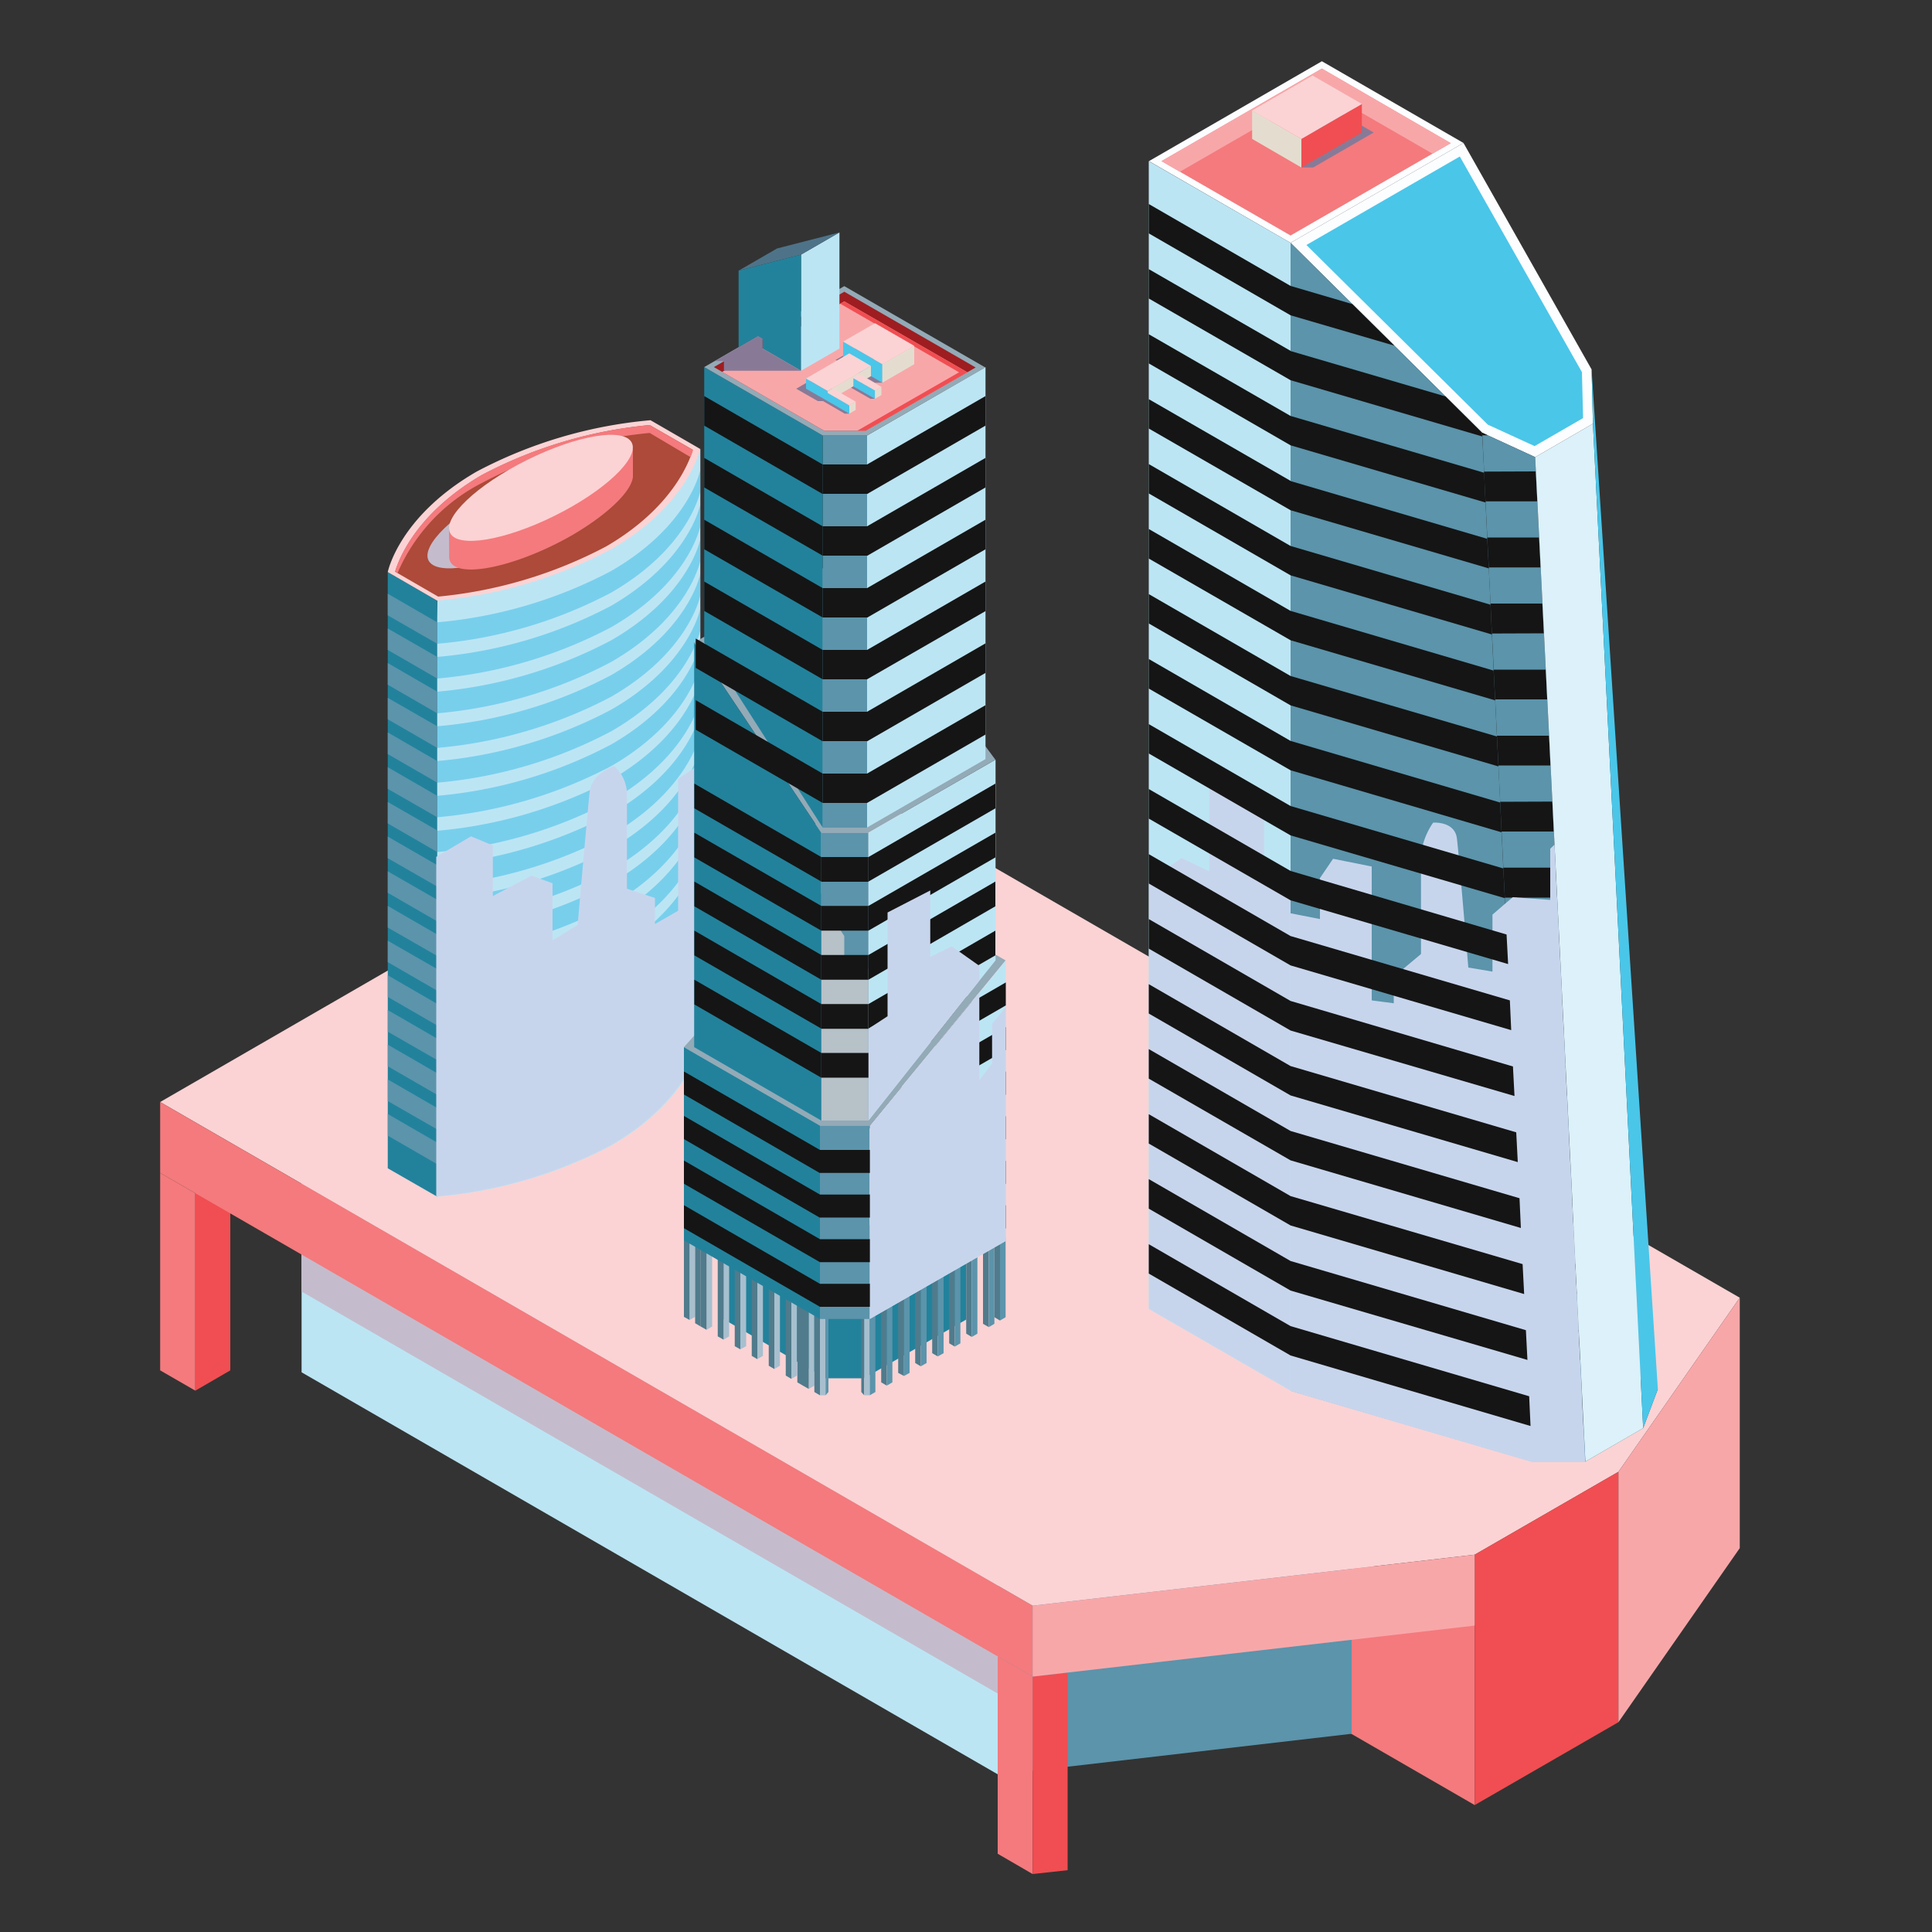 <svg xmlns="http://www.w3.org/2000/svg" viewBox="0 0 100 100"><rect x="0" y="0" width="100" height="100" fill="#333333" stroke="none"/><defs><style>.e145a078-3ef9-438a-b9f1-90c31cf1ea60{isolation:isolate;}.e6997b93-5275-49c2-aa37-b6e4c2c6edfc{fill:#f47a7d;}.efdbe546-7fcc-4114-b85a-6153210df1df{fill:#bce5f4;}.a693a318-2692-45a3-89be-c7b922a24975{fill:#c4bccc;}.a693a318-2692-45a3-89be-c7b922a24975,.a8c4603e-8f2e-409f-878b-cae36a727ddc,.ac21024b-4b28-45eb-9270-5c060a87f8a2,.ae89875a-f367-4781-ac34-08f892efacdf,.beb1fce3-6c72-4957-8c3c-d7a60fc2dde3{mix-blend-mode:multiply;}.fcb73363-b9c8-48bb-8335-7634fb571d8a{fill:#5b94ab;}.a8c4603e-8f2e-409f-878b-cae36a727ddc,.b69314b2-7d13-43d1-9ae5-34f777f8b501{fill:#f04e52;}.ae5564a0-9029-4e7b-a288-8291cccb4e3c{fill:#fbd3d4;}.aff33795-a8c5-43b0-937f-aca530a556b9{fill:#fcfdff;}.ec4ea915-8dea-4bfa-bc25-1a1dee6f6dba{fill:#4ac6e9;}.f0595a80-21a6-4bee-bedb-05f64142a7b5{fill:#1a4c5d;}.a2af74cb-c103-4131-8061-00bd81a5c9ba{fill:#f8a7a9;}.a40ee167-0cda-4adc-b5ce-1ee636162238{fill:#151515;mix-blend-mode:color-dodge;}.a5ca03c5-ca43-4e46-889d-12bf50a07bc6{fill:#dcf1f9;}.ae89875a-f367-4781-ac34-08f892efacdf{fill:#887a97;}.e2a82579-8f4b-41fb-9949-351eb03500d6{fill:#e4ddcf;}.ac21024b-4b28-45eb-9270-5c060a87f8a2{fill:#c7d5ec;}.b8bb97a1-77b2-40bc-8a9e-b106021be152{fill:#22829c;}.b2cf3fbf-c6ac-4465-8ab7-a47ce518a14a{fill:#78cfec;}.a3115993-c374-4e2c-abc5-9427e281d728{fill:#ad4a39;}.ad4cf211-f370-4ed1-b83c-15377e830c58{fill:#a7bfce;}.b5c0f8dd-5a52-4ff9-87a0-7c3d55209655{fill:#507b8c;}.afc8722a-4e45-459b-bcdc-e49c3ad203b8{fill:#93aab7;}.b291bc2a-7cbe-4a2f-b4dc-a9df7f1514a6{fill:#9e1d20;}.a7396224-063a-4432-a400-f34d8c7c481a{fill:#4e7388;}.beb1fce3-6c72-4957-8c3c-d7a60fc2dde3{fill:#b6c1c8;}</style></defs><g class="e145a078-3ef9-438a-b9f1-90c31cf1ea60"><g id="b3df9db8-85ff-4a1e-9228-20a2e0a4f9f6" data-name="pj sentral"><polygon class="e6997b93-5275-49c2-aa37-b6e4c2c6edfc" points="76.33 93.43 31.18 67.36 31.18 58.06 76.33 84.14 76.33 93.43"/><polygon class="efdbe546-7fcc-4114-b85a-6153210df1df" points="51.68 91.86 15.61 71.03 15.61 59.64 51.68 80.46 51.68 91.86"/><polygon class="a693a318-2692-45a3-89be-c7b922a24975" points="51.68 87.68 15.61 66.85 15.61 59.64 51.68 80.46 51.68 87.68"/><polygon class="fcb73363-b9c8-48bb-8335-7634fb571d8a" points="51.68 91.86 69.96 89.74 69.96 78.35 51.68 80.46 51.68 91.86"/><polygon class="e6997b93-5275-49c2-aa37-b6e4c2c6edfc" points="53.45 97 51.64 95.95 51.64 85.73 53.45 86.78 53.45 97"/><polygon class="b69314b2-7d13-43d1-9ae5-34f777f8b501" points="53.45 97 55.26 96.8 55.26 86.58 53.45 86.78 53.45 97"/><polygon class="e6997b93-5275-49c2-aa37-b6e4c2c6edfc" points="10.11 71.98 8.29 70.93 8.29 60.71 10.11 61.76 10.11 71.98"/><polygon class="b69314b2-7d13-43d1-9ae5-34f777f8b501" points="10.11 71.98 11.92 70.93 11.92 60.71 10.11 61.76 10.11 71.98"/><polygon class="ae5564a0-9029-4e7b-a288-8291cccb4e3c" points="8.29 57.04 35.51 41.32 40.01 43.92 44.89 41.1 90.05 67.17 83.77 76.18 76.33 80.47 53.45 83.11 8.29 57.04"/><polygon class="aff33795-a8c5-43b0-937f-aca530a556b9" points="79.46 23.66 82.45 21.93 82.38 19.12 75.75 7.4 66.8 12.57 76.72 22.4 79.46 23.66"/><polygon class="ec4ea915-8dea-4bfa-bc25-1a1dee6f6dba" points="81.94 21.64 81.88 19.26 75.56 8.1 67.62 12.68 77.01 21.98 79.43 23.09 81.94 21.64"/><polygon class="f0595a80-21a6-4bee-bedb-05f64142a7b5" points="82.06 75.65 85.05 73.92 85.81 71.9 74.55 65.23 66.8 71.98 79.31 75.65 82.06 75.65"/><polygon class="aff33795-a8c5-43b0-937f-aca530a556b9" points="66.8 12.57 75.75 7.4 68.42 3.17 59.47 8.34 66.8 12.57"/><polygon class="e6997b93-5275-49c2-aa37-b6e4c2c6edfc" points="75.09 7.41 68.42 3.55 60.12 8.34 66.8 12.19 75.09 7.41"/><polygon class="a2af74cb-c103-4131-8061-00bd81a5c9ba" points="68.42 4.65 61.07 8.89 60.12 8.34 68.42 3.55 75.09 7.41 74.14 7.95 68.42 4.65"/><polygon class="efdbe546-7fcc-4114-b85a-6153210df1df" points="59.46 8.34 59.46 67.75 66.8 71.98 66.8 12.57 59.46 8.34"/><polygon class="fcb73363-b9c8-48bb-8335-7634fb571d8a" points="66.8 12.57 66.8 71.98 79.32 75.65 79.22 73.81 79.15 72.27 79.06 70.39 78.98 68.85 78.89 66.98 78.81 65.43 78.72 63.56 78.65 62.02 78.56 60.15 78.48 58.61 78.39 56.73 78.31 55.2 78.22 53.32 78.15 51.78 78.06 49.9 77.98 48.37 77.89 46.49 77.81 44.95 77.72 43.08 77.65 41.54 77.56 39.67 77.48 38.12 77.39 36.25 77.31 34.71 77.31 34.71 77.22 32.84 77.15 31.3 77.06 29.42 76.98 27.89 76.89 26.01 76.82 24.47 76.72 22.59 76.71 22.4 74.82 20.52 72.17 17.89 70 15.74 66.8 12.57"/><polygon class="fcb73363-b9c8-48bb-8335-7634fb571d8a" points="79.46 23.66 82.06 75.65 79.31 75.65 76.72 22.4 79.46 23.66"/><polygon class="a40ee167-0cda-4adc-b5ce-1ee636162238" points="81.03 55.17 81.11 56.71 78.39 56.71 78.31 55.17 81.03 55.17"/><polygon class="a40ee167-0cda-4adc-b5ce-1ee636162238" points="81.2 58.59 81.28 60.13 78.56 60.13 78.48 58.59 81.2 58.59"/><polygon class="a40ee167-0cda-4adc-b5ce-1ee636162238" points="81.37 62 81.45 63.55 78.72 63.55 78.65 62.01 81.37 62"/><polygon class="a40ee167-0cda-4adc-b5ce-1ee636162238" points="81.54 65.42 81.62 66.97 78.89 66.97 78.81 65.42 81.54 65.42"/><polygon class="a40ee167-0cda-4adc-b5ce-1ee636162238" points="76.72 22.53 76.72 22.4 77 22.53 76.72 22.53"/><polygon class="a40ee167-0cda-4adc-b5ce-1ee636162238" points="79.22 73.81 79.15 72.26 81.89 72.26 81.96 73.8 79.22 73.81"/><polygon class="a40ee167-0cda-4adc-b5ce-1ee636162238" points="80.86 51.75 80.94 53.29 78.22 53.3 78.15 51.75 80.86 51.75"/><polygon class="a40ee167-0cda-4adc-b5ce-1ee636162238" points="81.72 68.84 81.79 70.39 79.06 70.39 78.98 68.84 81.72 68.84"/><polygon class="a40ee167-0cda-4adc-b5ce-1ee636162238" points="79.66 27.82 79.74 29.37 77.06 29.37 76.98 27.82 79.66 27.82"/><polygon class="a40ee167-0cda-4adc-b5ce-1ee636162238" points="79.83 31.24 79.91 32.78 77.22 32.79 77.15 31.24 79.83 31.24"/><polygon class="a40ee167-0cda-4adc-b5ce-1ee636162238" points="80.01 34.66 80.08 36.2 77.39 36.2 77.31 34.66 80.01 34.66"/><polygon class="a40ee167-0cda-4adc-b5ce-1ee636162238" points="80.69 48.33 80.77 49.88 78.06 49.88 77.98 48.33 80.69 48.33"/><polygon class="a40ee167-0cda-4adc-b5ce-1ee636162238" points="79.49 24.4 79.57 25.95 76.89 25.95 76.81 24.41 79.49 24.4"/><polygon class="a40ee167-0cda-4adc-b5ce-1ee636162238" points="80.18 38.08 80.25 39.62 77.56 39.62 77.48 38.08 80.18 38.08"/><polygon class="a40ee167-0cda-4adc-b5ce-1ee636162238" points="80.52 44.91 80.6 46.46 77.89 46.46 77.81 44.91 80.52 44.91"/><polygon class="a40ee167-0cda-4adc-b5ce-1ee636162238" points="80.35 41.49 80.42 43.04 77.72 43.04 77.65 41.5 80.35 41.49"/><polygon class="a5ca03c5-ca43-4e46-889d-12bf50a07bc6" points="82.06 75.65 85.05 73.92 82.45 21.93 79.46 23.66 82.06 75.65"/><polygon class="ec4ea915-8dea-4bfa-bc25-1a1dee6f6dba" points="85.05 73.92 85.81 71.9 82.38 19.12 82.45 21.93 85.05 73.92"/><polygon class="b69314b2-7d13-43d1-9ae5-34f777f8b501" points="76.33 93.43 83.77 89.14 83.77 76.18 76.33 80.47 76.33 93.43"/><polygon class="e6997b93-5275-49c2-aa37-b6e4c2c6edfc" points="53.45 86.78 8.29 60.71 8.29 57.04 53.45 83.11 53.45 86.78"/><polygon class="a2af74cb-c103-4131-8061-00bd81a5c9ba" points="53.45 86.78 76.33 84.14 76.33 80.47 53.45 83.11 53.45 86.78"/><polygon class="a2af74cb-c103-4131-8061-00bd81a5c9ba" points="83.77 89.14 90.05 80.13 90.05 67.17 83.77 76.18 83.77 89.14"/><polygon class="ae89875a-f367-4781-ac34-08f892efacdf" points="71.1 6.86 68.55 5.38 67.36 8.67 67.97 8.67 71.1 6.86"/><polygon class="b69314b2-7d13-43d1-9ae5-34f777f8b501" points="70.49 6.86 70.49 5.38 67.36 7.19 67.36 8.67 70.49 6.86"/><polygon class="e2a82579-8f4b-41fb-9949-351eb03500d6" points="64.81 7.19 64.81 5.72 67.36 7.19 67.36 8.67 64.81 7.19"/><polygon class="ae5564a0-9029-4e7b-a288-8291cccb4e3c" points="70.49 5.38 67.94 3.91 64.81 5.72 67.36 7.19 70.49 5.38"/><path class="ac21024b-4b28-45eb-9270-5c060a87f8a2" d="M66.79,47.27V72l12.52,3.68h2.74L80.46,43.72l-.22.21v2.65l-1.94-.14-.4.34-.65.56v2.95L76,50.08s-.48-5.77-.59-6.68-1.23-.82-1.23-.82a3.61,3.61,0,0,0-.63,1.67v5.13l-1.41,1.18v1.37L71,51.78V44.85L69,44.45l-.68,1v2.12Z"/><polygon class="ac21024b-4b28-45eb-9270-5c060a87f8a2" points="59.47 45.59 59.47 67.75 66.79 71.97 66.79 46.28 65.43 45.4 65.43 42.16 62.59 40.68 62.59 45.1 61.16 44.41 59.47 45.59"/><polygon class="a40ee167-0cda-4adc-b5ce-1ee636162238" points="59.46 64.4 59.46 65.92 66.8 70.16 66.8 68.64 59.46 64.4"/><polygon class="a40ee167-0cda-4adc-b5ce-1ee636162238" points="59.46 61.03 59.46 62.56 66.8 66.8 66.8 65.27 59.46 61.03"/><polygon class="a40ee167-0cda-4adc-b5ce-1ee636162238" points="59.46 57.67 59.46 59.19 66.8 63.43 66.8 61.91 59.46 57.67"/><polygon class="a40ee167-0cda-4adc-b5ce-1ee636162238" points="59.46 54.3 59.46 55.83 66.8 60.06 66.8 58.54 59.46 54.3"/><polygon class="a40ee167-0cda-4adc-b5ce-1ee636162238" points="59.46 50.94 59.46 52.46 66.8 56.7 66.8 55.18 59.46 50.94"/><polygon class="a40ee167-0cda-4adc-b5ce-1ee636162238" points="59.46 47.57 59.46 49.1 66.8 53.34 66.8 51.81 59.46 47.57"/><polygon class="a40ee167-0cda-4adc-b5ce-1ee636162238" points="59.46 44.21 59.46 45.73 66.8 49.97 66.8 48.45 59.46 44.21"/><polygon class="a40ee167-0cda-4adc-b5ce-1ee636162238" points="59.46 40.84 59.46 42.37 66.8 46.6 66.8 45.08 59.46 40.84"/><polygon class="a40ee167-0cda-4adc-b5ce-1ee636162238" points="59.46 37.48 59.46 39 66.8 43.24 66.8 41.72 59.46 37.48"/><polygon class="a40ee167-0cda-4adc-b5ce-1ee636162238" points="59.46 34.11 59.46 35.64 66.8 39.87 66.8 38.35 59.46 34.11"/><polygon class="a40ee167-0cda-4adc-b5ce-1ee636162238" points="59.46 30.75 59.46 32.27 66.8 36.51 66.8 34.99 59.46 30.75"/><polygon class="a40ee167-0cda-4adc-b5ce-1ee636162238" points="59.46 27.38 59.46 28.91 66.8 33.14 66.8 31.62 59.46 27.38"/><polygon class="a40ee167-0cda-4adc-b5ce-1ee636162238" points="59.46 24.02 59.46 25.54 66.8 29.78 66.8 28.26 59.46 24.02"/><polygon class="a40ee167-0cda-4adc-b5ce-1ee636162238" points="59.46 20.66 59.46 22.18 66.8 26.41 66.8 24.89 59.46 20.66"/><polygon class="a40ee167-0cda-4adc-b5ce-1ee636162238" points="59.46 17.3 59.46 18.81 66.8 23.05 66.8 21.53 59.46 17.3"/><polygon class="a40ee167-0cda-4adc-b5ce-1ee636162238" points="59.46 13.93 59.46 15.45 66.8 19.68 66.8 18.16 59.46 13.93"/><polygon class="a40ee167-0cda-4adc-b5ce-1ee636162238" points="59.46 10.56 59.46 12.08 66.8 16.32 66.8 14.8 59.46 10.56"/><polygon class="a40ee167-0cda-4adc-b5ce-1ee636162238" points="66.8 68.64 66.8 70.16 79.22 73.81 79.15 72.27 66.8 68.64"/><polygon class="a40ee167-0cda-4adc-b5ce-1ee636162238" points="66.8 65.27 66.8 66.8 79.06 70.39 78.98 68.85 66.8 65.27"/><polygon class="a40ee167-0cda-4adc-b5ce-1ee636162238" points="66.8 61.91 66.8 63.43 78.89 66.98 78.81 65.43 66.8 61.91"/><polygon class="a40ee167-0cda-4adc-b5ce-1ee636162238" points="66.8 58.54 66.8 60.06 78.72 63.56 78.65 62.02 66.8 58.54"/><polygon class="a40ee167-0cda-4adc-b5ce-1ee636162238" points="66.8 55.18 66.8 56.7 78.56 60.15 78.48 58.61 66.8 55.18"/><polygon class="a40ee167-0cda-4adc-b5ce-1ee636162238" points="66.8 51.81 66.8 53.34 78.39 56.73 78.31 55.2 66.8 51.81"/><polygon class="a40ee167-0cda-4adc-b5ce-1ee636162238" points="66.8 48.45 66.8 49.97 78.22 53.32 78.15 51.78 66.8 48.45"/><polygon class="a40ee167-0cda-4adc-b5ce-1ee636162238" points="66.8 45.08 66.8 46.6 78.06 49.9 77.98 48.37 66.8 45.08"/><polygon class="a40ee167-0cda-4adc-b5ce-1ee636162238" points="66.8 41.72 66.8 43.24 77.89 46.49 77.81 44.95 66.8 41.72"/><polygon class="a40ee167-0cda-4adc-b5ce-1ee636162238" points="66.8 38.35 66.8 39.87 77.72 43.08 77.65 41.54 66.8 38.35"/><polygon class="a40ee167-0cda-4adc-b5ce-1ee636162238" points="66.8 34.99 66.8 36.51 77.56 39.67 77.48 38.12 66.8 34.99"/><polygon class="a40ee167-0cda-4adc-b5ce-1ee636162238" points="66.8 31.62 66.8 33.14 77.39 36.25 77.31 34.71 77.31 34.71 66.8 31.62"/><polygon class="a40ee167-0cda-4adc-b5ce-1ee636162238" points="66.8 28.26 66.8 29.78 77.22 32.84 77.15 31.3 66.8 28.26"/><polygon class="a40ee167-0cda-4adc-b5ce-1ee636162238" points="66.8 24.9 66.8 26.41 77.06 29.42 76.98 27.89 66.8 24.9"/><polygon class="a40ee167-0cda-4adc-b5ce-1ee636162238" points="66.8 21.53 66.8 23.05 76.89 26.01 76.82 24.47 66.8 21.53"/><polygon class="a40ee167-0cda-4adc-b5ce-1ee636162238" points="66.8 18.17 66.8 19.68 76.72 22.59 76.71 22.4 74.82 20.52 66.8 18.17"/><polygon class="a40ee167-0cda-4adc-b5ce-1ee636162238" points="66.8 14.8 66.8 16.32 72.17 17.89 70 15.74 66.8 14.8"/><path class="efdbe546-7fcc-4114-b85a-6153210df1df" d="M21.64,57.69l1-26.6,13.61-7.86V54.08s-.56,2.88-4.6,5.21a23.75,23.75,0,0,1-9,2.65l-2.56-1.48A6.76,6.76,0,0,1,21.64,57.69Z"/><polygon class="b8bb97a1-77b2-40bc-8a9e-b106021be152" points="20.07 29.61 20.07 60.47 22.63 61.94 22.63 31.09 20.07 29.61"/><polygon class="fcb73363-b9c8-48bb-8335-7634fb571d8a" points="20.07 30.73 20.07 31.85 22.63 33.32 22.63 32.21 20.07 30.73"/><path class="b2cf3fbf-c6ac-4465-8ab7-a47ce518a14a" d="M36.24,24.35v1.11s-.56,2.88-4.6,5.21a23.55,23.55,0,0,1-9,2.65V32.21a23.66,23.66,0,0,0,9-2.66C35.68,27.22,36.24,24.35,36.24,24.35Z"/><polygon class="fcb73363-b9c8-48bb-8335-7634fb571d8a" points="20.07 32.53 20.07 33.64 22.63 35.12 22.63 34 20.07 32.53"/><path class="b2cf3fbf-c6ac-4465-8ab7-a47ce518a14a" d="M36.24,26.14v1.12s-.56,2.88-4.6,5.2a23.66,23.66,0,0,1-9,2.66V34a23.55,23.55,0,0,0,9-2.65C35.68,29,36.24,26.14,36.24,26.14Z"/><polygon class="fcb73363-b9c8-48bb-8335-7634fb571d8a" points="20.07 34.32 20.07 35.44 22.63 36.92 22.63 35.8 20.07 34.32"/><path class="b2cf3fbf-c6ac-4465-8ab7-a47ce518a14a" d="M36.24,27.94v1.11s-.56,2.88-4.6,5.21a23.66,23.66,0,0,1-9,2.66V35.8a23.66,23.66,0,0,0,9-2.66C35.68,30.81,36.24,27.94,36.24,27.94Z"/><polygon class="fcb73363-b9c8-48bb-8335-7634fb571d8a" points="20.07 36.12 20.07 37.23 22.63 38.71 22.63 37.59 20.07 36.12"/><path class="b2cf3fbf-c6ac-4465-8ab7-a47ce518a14a" d="M36.24,29.73v1.12s-.56,2.88-4.6,5.21a23.75,23.75,0,0,1-9,2.65V37.59a23.55,23.55,0,0,0,9-2.65C35.68,32.61,36.24,29.73,36.24,29.73Z"/><polygon class="fcb73363-b9c8-48bb-8335-7634fb571d8a" points="20.07 37.91 20.07 39.03 22.63 40.51 22.63 39.39 20.07 37.91"/><path class="b2cf3fbf-c6ac-4465-8ab7-a47ce518a14a" d="M36.24,31.53v1.12s-.56,2.87-4.6,5.2a23.66,23.66,0,0,1-9,2.66V39.39a23.66,23.66,0,0,0,9-2.66C35.68,34.41,36.24,31.53,36.24,31.53Z"/><polygon class="fcb73363-b9c8-48bb-8335-7634fb571d8a" points="20.07 39.71 20.07 40.83 22.63 42.3 22.63 41.19 20.07 39.71"/><path class="b2cf3fbf-c6ac-4465-8ab7-a47ce518a14a" d="M36.24,33.32v1.12s-.56,2.88-4.6,5.21a23.75,23.75,0,0,1-9,2.65V41.19a23.66,23.66,0,0,0,9-2.66C35.68,36.2,36.24,33.32,36.24,33.32Z"/><polygon class="fcb73363-b9c8-48bb-8335-7634fb571d8a" points="20.07 41.51 20.07 42.62 22.63 44.1 22.63 42.98 20.07 41.51"/><path class="b2cf3fbf-c6ac-4465-8ab7-a47ce518a14a" d="M36.24,35.12v1.12s-.56,2.87-4.6,5.2a23.66,23.66,0,0,1-9,2.66V43a23.75,23.75,0,0,0,9-2.65C35.68,38,36.24,35.12,36.24,35.12Z"/><polygon class="fcb73363-b9c8-48bb-8335-7634fb571d8a" points="20.07 43.3 20.07 44.42 22.63 45.89 22.63 44.78 20.07 43.3"/><path class="b2cf3fbf-c6ac-4465-8ab7-a47ce518a14a" d="M36.24,36.92V38s-.56,2.88-4.6,5.21a23.55,23.55,0,0,1-9,2.65V44.78a23.66,23.66,0,0,0,9-2.66C35.68,39.79,36.24,36.92,36.24,36.92Z"/><polygon class="fcb73363-b9c8-48bb-8335-7634fb571d8a" points="20.07 45.1 20.07 46.21 22.63 47.69 22.63 46.57 20.07 45.1"/><path class="b2cf3fbf-c6ac-4465-8ab7-a47ce518a14a" d="M36.24,38.71v1.12s-.56,2.87-4.6,5.2a23.66,23.66,0,0,1-9,2.66V46.57a23.55,23.55,0,0,0,9-2.65C35.68,41.59,36.24,38.71,36.24,38.71Z"/><polygon class="fcb73363-b9c8-48bb-8335-7634fb571d8a" points="20.07 46.89 20.07 48.01 22.63 49.48 22.63 48.37 20.07 46.89"/><path class="b2cf3fbf-c6ac-4465-8ab7-a47ce518a14a" d="M36.24,40.51v1.11s-.56,2.88-4.6,5.21a23.66,23.66,0,0,1-9,2.66V48.37a23.66,23.66,0,0,0,9-2.66C35.68,43.38,36.24,40.51,36.24,40.51Z"/><polygon class="fcb73363-b9c8-48bb-8335-7634fb571d8a" points="20.07 48.69 20.07 49.8 22.63 51.28 22.63 50.16 20.07 48.69"/><path class="b2cf3fbf-c6ac-4465-8ab7-a47ce518a14a" d="M36.24,42.3v1.12s-.56,2.88-4.6,5.2a23.66,23.66,0,0,1-9,2.66V50.16a23.55,23.55,0,0,0,9-2.65C35.68,45.18,36.24,42.3,36.24,42.3Z"/><polygon class="fcb73363-b9c8-48bb-8335-7634fb571d8a" points="20.07 50.48 20.07 51.6 22.63 53.08 22.63 51.96 20.07 50.48"/><path class="b2cf3fbf-c6ac-4465-8ab7-a47ce518a14a" d="M36.24,44.1v1.11s-.56,2.88-4.6,5.21a23.66,23.66,0,0,1-9,2.66V52a23.66,23.66,0,0,0,9-2.66C35.68,47,36.24,44.1,36.24,44.1Z"/><polygon class="fcb73363-b9c8-48bb-8335-7634fb571d8a" points="20.07 52.28 20.07 53.4 22.63 54.87 22.63 53.76 20.07 52.28"/><path class="b2cf3fbf-c6ac-4465-8ab7-a47ce518a14a" d="M36.24,45.89V47s-.56,2.88-4.6,5.21a23.75,23.75,0,0,1-9,2.65V53.76a23.66,23.66,0,0,0,9-2.66C35.68,48.77,36.24,45.89,36.24,45.89Z"/><polygon class="fcb73363-b9c8-48bb-8335-7634fb571d8a" points="20.07 54.07 20.07 55.19 22.63 56.67 22.63 55.55 20.07 54.07"/><path class="b2cf3fbf-c6ac-4465-8ab7-a47ce518a14a" d="M36.24,47.69v1.12s-.56,2.87-4.6,5.2a23.66,23.66,0,0,1-9,2.66V55.55a23.66,23.66,0,0,0,9-2.66C35.68,50.57,36.24,47.69,36.24,47.69Z"/><polygon class="fcb73363-b9c8-48bb-8335-7634fb571d8a" points="20.07 55.87 20.07 56.99 22.63 58.46 22.63 57.35 20.07 55.87"/><path class="b2cf3fbf-c6ac-4465-8ab7-a47ce518a14a" d="M36.24,49.48V50.6s-.56,2.88-4.6,5.21a23.55,23.55,0,0,1-9,2.65V57.35a23.66,23.66,0,0,0,9-2.66C35.68,52.36,36.24,49.48,36.24,49.48Z"/><polygon class="fcb73363-b9c8-48bb-8335-7634fb571d8a" points="20.07 57.66 20.07 58.78 22.63 60.26 22.63 59.14 20.07 57.66"/><path class="b2cf3fbf-c6ac-4465-8ab7-a47ce518a14a" d="M36.24,51.28V52.4s-.56,2.87-4.6,5.2a23.66,23.66,0,0,1-9,2.66V59.14a23.75,23.75,0,0,0,9-2.65C35.68,54.16,36.24,51.28,36.24,51.28Z"/><path class="ae5564a0-9029-4e7b-a288-8291cccb4e3c" d="M24.67,24.41a23.66,23.66,0,0,1,9-2.66l2.56,1.48s-.56,2.88-4.6,5.2a23.66,23.66,0,0,1-9,2.66l-2.56-1.48S20.64,26.74,24.67,24.41Z"/><path class="a3115993-c374-4e2c-abc5-9427e281d728" d="M31.38,28.28c3.43-2,4.31-4.4,4.48-5L33.63,22a23.24,23.24,0,0,0-8.69,2.59c-3.43,2-4.31,4.41-4.49,5l2.23,1.29A23.27,23.27,0,0,0,31.38,28.28Z"/><path class="e6997b93-5275-49c2-aa37-b6e4c2c6edfc" d="M33.63,22.41A23.24,23.24,0,0,0,24.94,25a9.43,9.43,0,0,0-4.36,4.65l-.13-.07c.18-.61,1.06-3,4.49-5A23.24,23.24,0,0,1,33.63,22l2.23,1.29c0,.09-.06.21-.12.37Z"/><path class="a693a318-2692-45a3-89be-c7b922a24975" d="M22.42,29.25c.91.52,3.64-.21,6.11-1.63s3.73-3,2.82-3.53-3.64.21-6.11,1.63S21.51,28.72,22.42,29.25Z"/><path class="e6997b93-5275-49c2-aa37-b6e4c2c6edfc" d="M23.24,27.32l.3,0,1.17-.53a15,15,0,0,1,1.64-1.1A13.77,13.77,0,0,1,31.05,24l1.71-.77v1.45h0c-.07.73-1.24,1.9-3.11,3-2.46,1.42-5.2,2.15-6.11,1.63a.55.55,0,0,1-.29-.45h0Z"/><ellipse class="ae5564a0-9029-4e7b-a288-8291cccb4e3c" cx="28" cy="25.25" rx="5.25" ry="1.61" transform="translate(-8.31 15.09) rotate(-26.41)"/><path class="ac21024b-4b28-45eb-9270-5c060a87f8a2" d="M35.1,40.31v6.83l-1.2.69V46.48L32.45,46v-5a2,2,0,0,0-.66-1.35S30.63,40,30.52,41s-.62,6.87-.62,6.87l-1.3.8V45.72l-1.09-.4-2,1.06V43.76l-1.13-.47-1.8,1.06V61.92l.05,0a23.75,23.75,0,0,0,9-2.65c4-2.33,4.6-5.21,4.6-5.21V39.56Z"/><polygon class="b8bb97a1-77b2-40bc-8a9e-b106021be152" points="37.45 60.74 37.45 68.28 42.76 71.35 42.76 63.8 37.45 60.74"/><rect class="b8bb97a1-77b2-40bc-8a9e-b106021be152" x="42.76" y="63.8" width="1.94" height="7.54"/><polygon class="b8bb97a1-77b2-40bc-8a9e-b106021be152" points="50.01 57.35 50.01 68.3 44.7 71.35 44.7 63.8 50.01 57.35"/><polygon class="ad4cf211-f370-4ed1-b83c-15377e830c58" points="35.98 64.01 35.98 68.16 35.69 68.32 35.69 64.18 35.98 64.01"/><polygon class="b5c0f8dd-5a52-4ff9-87a0-7c3d55209655" points="50.88 64.38 50.88 68.52 51.18 68.69 51.18 64.55 50.88 64.38"/><polygon class="fcb73363-b9c8-48bb-8335-7634fb571d8a" points="51.47 64.38 51.47 68.52 51.18 68.69 51.18 64.55 51.47 64.38"/><polygon class="b5c0f8dd-5a52-4ff9-87a0-7c3d55209655" points="50.01 64.89 50.01 69.03 50.3 69.2 50.3 65.05 50.01 64.89"/><polygon class="fcb73363-b9c8-48bb-8335-7634fb571d8a" points="50.59 64.89 50.59 69.03 50.3 69.2 50.3 65.05 50.59 64.89"/><polygon class="b5c0f8dd-5a52-4ff9-87a0-7c3d55209655" points="49.13 65.39 49.13 69.53 49.42 69.7 49.42 65.56 49.13 65.39"/><polygon class="fcb73363-b9c8-48bb-8335-7634fb571d8a" points="49.71 65.39 49.71 69.53 49.42 69.7 49.42 65.56 49.71 65.39"/><polygon class="b5c0f8dd-5a52-4ff9-87a0-7c3d55209655" points="48.25 65.9 48.25 70.04 48.54 70.21 48.54 66.07 48.25 65.9"/><polygon class="fcb73363-b9c8-48bb-8335-7634fb571d8a" points="48.84 65.9 48.84 70.04 48.54 70.21 48.54 66.07 48.84 65.9"/><polygon class="b5c0f8dd-5a52-4ff9-87a0-7c3d55209655" points="47.37 66.41 47.37 70.55 47.66 70.72 47.66 66.58 47.37 66.41"/><polygon class="fcb73363-b9c8-48bb-8335-7634fb571d8a" points="47.96 66.41 47.96 70.55 47.66 70.72 47.66 66.58 47.96 66.41"/><polygon class="b5c0f8dd-5a52-4ff9-87a0-7c3d55209655" points="46.49 66.91 46.49 71.06 46.79 71.22 46.79 67.08 46.49 66.91"/><polygon class="fcb73363-b9c8-48bb-8335-7634fb571d8a" points="47.08 66.91 47.08 71.06 46.79 71.22 46.79 67.08 47.08 66.91"/><polygon class="b5c0f8dd-5a52-4ff9-87a0-7c3d55209655" points="45.61 67.41 45.61 71.55 45.9 71.72 45.9 67.57 45.61 67.41"/><polygon class="fcb73363-b9c8-48bb-8335-7634fb571d8a" points="46.19 67.41 46.19 71.55 45.9 71.72 45.9 67.57 46.19 67.41"/><polygon class="b5c0f8dd-5a52-4ff9-87a0-7c3d55209655" points="51.47 64.04 51.47 68.18 51.76 68.35 51.76 64.21 51.47 64.04"/><polygon class="b5c0f8dd-5a52-4ff9-87a0-7c3d55209655" points="35.4 64.01 35.4 68.16 35.69 68.32 35.69 64.18 35.4 64.01"/><polygon class="ad4cf211-f370-4ed1-b83c-15377e830c58" points="36.57 64.35 36.57 68.49 36.27 68.66 36.27 64.52 36.57 64.35"/><polygon class="b5c0f8dd-5a52-4ff9-87a0-7c3d55209655" points="35.98 64.35 35.98 68.49 36.27 68.66 36.27 64.52 35.98 64.35"/><polygon class="ad4cf211-f370-4ed1-b83c-15377e830c58" points="36.86 64.52 36.86 68.66 36.57 68.83 36.57 64.69 36.86 64.52"/><polygon class="b5c0f8dd-5a52-4ff9-87a0-7c3d55209655" points="36.27 64.52 36.27 68.66 36.57 68.83 36.57 64.69 36.27 64.52"/><polygon class="ad4cf211-f370-4ed1-b83c-15377e830c58" points="37.74 65.03 37.74 69.17 37.45 69.34 37.45 65.2 37.74 65.03"/><polygon class="b5c0f8dd-5a52-4ff9-87a0-7c3d55209655" points="37.15 65.03 37.15 69.17 37.45 69.34 37.45 65.2 37.15 65.03"/><polygon class="ad4cf211-f370-4ed1-b83c-15377e830c58" points="38.62 65.53 38.62 69.68 38.32 69.84 38.32 65.7 38.62 65.53"/><polygon class="b5c0f8dd-5a52-4ff9-87a0-7c3d55209655" points="38.03 65.53 38.03 69.68 38.32 69.84 38.32 65.7 38.03 65.53"/><polygon class="ad4cf211-f370-4ed1-b83c-15377e830c58" points="39.49 66.04 39.49 70.18 39.2 70.35 39.2 66.21 39.49 66.04"/><polygon class="b5c0f8dd-5a52-4ff9-87a0-7c3d55209655" points="38.91 66.04 38.91 70.18 39.2 70.35 39.2 66.21 38.91 66.04"/><polygon class="ad4cf211-f370-4ed1-b83c-15377e830c58" points="40.37 66.55 40.37 70.69 40.08 70.86 40.08 66.72 40.37 66.55"/><polygon class="b5c0f8dd-5a52-4ff9-87a0-7c3d55209655" points="39.79 66.55 39.79 70.69 40.08 70.86 40.08 66.72 39.79 66.55"/><polygon class="ad4cf211-f370-4ed1-b83c-15377e830c58" points="41.25 67.06 41.25 71.2 40.96 71.37 40.96 67.22 41.25 67.06"/><polygon class="b5c0f8dd-5a52-4ff9-87a0-7c3d55209655" points="40.67 67.06 40.67 71.2 40.96 71.37 40.96 67.22 40.67 67.06"/><polygon class="ad4cf211-f370-4ed1-b83c-15377e830c58" points="41.86 67.41 41.86 71.55 41.56 71.72 41.56 67.57 41.86 67.41"/><polygon class="b5c0f8dd-5a52-4ff9-87a0-7c3d55209655" points="41.27 67.41 41.27 71.55 41.56 71.72 41.56 67.57 41.27 67.41"/><polygon class="ad4cf211-f370-4ed1-b83c-15377e830c58" points="42.15 67.57 42.15 71.72 41.86 71.89 41.86 67.74 42.15 67.57"/><polygon class="b5c0f8dd-5a52-4ff9-87a0-7c3d55209655" points="41.56 67.57 41.56 71.72 41.86 71.89 41.86 67.74 41.56 67.57"/><polygon class="fcb73363-b9c8-48bb-8335-7634fb571d8a" points="52.05 64.04 52.05 68.18 51.76 68.35 51.76 64.21 52.05 64.04"/><polygon class="ad4cf211-f370-4ed1-b83c-15377e830c58" points="42.73 68.08 42.73 72.22 42.44 72.22 42.44 68.08 42.73 68.08"/><polygon class="b5c0f8dd-5a52-4ff9-87a0-7c3d55209655" points="42.15 67.91 42.15 72.05 42.44 72.22 42.44 68.08 42.15 67.91"/><polygon class="fcb73363-b9c8-48bb-8335-7634fb571d8a" points="42.88 67.91 42.88 72.05 42.73 72.22 42.73 68.08 42.88 67.91"/><polygon class="b5c0f8dd-5a52-4ff9-87a0-7c3d55209655" points="44.58 67.91 44.58 72.05 44.73 72.22 44.73 68.08 44.58 67.91"/><polygon class="ad4cf211-f370-4ed1-b83c-15377e830c58" points="44.73 68.08 44.73 72.22 45.02 72.22 45.02 68.08 44.73 68.08"/><polygon class="fcb73363-b9c8-48bb-8335-7634fb571d8a" points="45.31 67.91 45.31 72.05 45.02 72.22 45.02 68.08 45.31 67.91"/><polygon class="afc8722a-4e45-459b-bcdc-e49c3ad203b8" points="42.51 43.1 35.93 33.26 43.7 28.77 51.52 39.32 44.95 43.1 42.51 43.1"/><rect class="fcb73363-b9c8-48bb-8335-7634fb571d8a" x="42.58" y="22.54" width="2.3" height="20.3"/><polygon class="b8bb97a1-77b2-40bc-8a9e-b106021be152" points="42.58 22.54 42.58 42.83 36.45 33.25 36.45 19 42.58 22.54"/><polygon class="efdbe546-7fcc-4114-b85a-6153210df1df" points="44.88 42.83 51.01 39.29 51.01 19 44.88 22.54 44.88 42.83"/><polygon class="afc8722a-4e45-459b-bcdc-e49c3ad203b8" points="44.88 22.54 42.58 22.54 36.45 19 39.22 17.4 43.7 14.81 51 19.02 44.88 22.54"/><polygon class="b291bc2a-7cbe-4a2f-b4dc-a9df7f1514a6" points="42.65 22.29 36.95 19 39.47 17.54 43.7 15.1 50.5 19.02 44.81 22.29 42.65 22.29"/><polygon class="a2af74cb-c103-4131-8061-00bd81a5c9ba" points="43.7 15.6 39.47 18.04 37.38 19.25 42.65 22.29 44.81 22.29 50.07 19.27 43.7 15.6"/><polygon class="a8c4603e-8f2e-409f-878b-cae36a727ddc" points="43.7 15.6 43.49 15.72 49.64 19.27 44.38 22.29 44.81 22.29 50.07 19.27 43.7 15.6"/><polygon class="afc8722a-4e45-459b-bcdc-e49c3ad203b8" points="42.44 58.26 35.4 54.2 43.7 44.89 52.05 49.71 45.02 58.26 42.44 58.26"/><polygon class="b8bb97a1-77b2-40bc-8a9e-b106021be152" points="35.93 33.26 35.93 54.2 42.51 58 42.51 43.1 35.93 33.26"/><rect class="fcb73363-b9c8-48bb-8335-7634fb571d8a" x="42.51" y="43.1" width="2.44" height="14.9"/><polygon class="efdbe546-7fcc-4114-b85a-6153210df1df" points="51.53 39.32 51.53 49.71 50.06 51.55 48.19 53.91 44.95 58 44.95 43.1 51.53 39.32"/><polygon class="b8bb97a1-77b2-40bc-8a9e-b106021be152" points="35.4 54.2 35.4 64.2 42.44 68.27 42.44 58.26 35.4 54.2"/><rect class="fcb73363-b9c8-48bb-8335-7634fb571d8a" x="42.44" y="58.26" width="2.58" height="10.01"/><polygon class="efdbe546-7fcc-4114-b85a-6153210df1df" points="52.06 49.71 52.06 64.23 45.02 68.27 45.02 58.26 46.66 56.27 48.41 54.15 50.28 51.88 52.06 49.71"/><polygon class="efdbe546-7fcc-4114-b85a-6153210df1df" points="43.45 18.04 41.46 19.19 41.46 13.18 43.45 12.03 43.45 18.04"/><polygon class="a7396224-063a-4432-a400-f34d8c7c481a" points="43.45 12.03 41.46 13.18 38.23 14.01 40.22 12.86 43.45 12.03"/><polygon class="b8bb97a1-77b2-40bc-8a9e-b106021be152" points="38.23 17.97 39.22 17.4 39.47 17.54 39.47 18.04 41.46 19.19 41.46 13.18 38.23 14.01 38.23 17.97"/><rect class="a40ee167-0cda-4adc-b5ce-1ee636162238" x="42.58" y="24.04" width="2.3" height="1.52"/><polygon class="a40ee167-0cda-4adc-b5ce-1ee636162238" points="44.88 25.57 51.01 22.03 51.01 20.5 44.88 24.04 44.88 25.57"/><rect class="a40ee167-0cda-4adc-b5ce-1ee636162238" x="42.58" y="27.24" width="2.3" height="1.52"/><polygon class="a40ee167-0cda-4adc-b5ce-1ee636162238" points="44.88 28.77 51.01 25.23 51.01 23.7 44.88 27.24 44.88 28.77"/><rect class="a40ee167-0cda-4adc-b5ce-1ee636162238" x="42.58" y="30.44" width="2.3" height="1.52"/><polygon class="a40ee167-0cda-4adc-b5ce-1ee636162238" points="44.88 31.97 51.01 28.43 51.01 26.9 44.88 30.44 44.88 31.97"/><rect class="a40ee167-0cda-4adc-b5ce-1ee636162238" x="42.58" y="33.64" width="2.3" height="1.52"/><polygon class="a40ee167-0cda-4adc-b5ce-1ee636162238" points="44.88 35.16 51.01 31.63 51.01 30.1 44.88 33.64 44.88 35.16"/><rect class="a40ee167-0cda-4adc-b5ce-1ee636162238" x="42.58" y="36.84" width="2.3" height="1.52"/><polygon class="a40ee167-0cda-4adc-b5ce-1ee636162238" points="44.88 38.37 51.01 34.83 51.01 33.3 44.88 36.84 44.88 38.37"/><rect class="a40ee167-0cda-4adc-b5ce-1ee636162238" x="42.58" y="40.04" width="2.3" height="1.52"/><polygon class="a40ee167-0cda-4adc-b5ce-1ee636162238" points="44.88 41.56 51.01 38.02 51.01 36.5 44.88 40.04 44.88 41.56"/><polygon class="a40ee167-0cda-4adc-b5ce-1ee636162238" points="44.95 44.36 44.95 45.63 51.52 41.84 51.52 40.56 44.95 44.36"/><polygon class="a40ee167-0cda-4adc-b5ce-1ee636162238" points="44.95 46.89 44.95 48.17 51.52 44.38 51.52 43.1 44.95 46.89"/><polygon class="a40ee167-0cda-4adc-b5ce-1ee636162238" points="52.06 50.85 52.06 52.04 48.41 54.15 50.28 51.88 52.06 50.85"/><polygon class="a40ee167-0cda-4adc-b5ce-1ee636162238" points="52.06 53.16 52.06 54.35 45.02 58.41 45.02 58.26 46.66 56.27 52.06 53.16"/><polygon class="a40ee167-0cda-4adc-b5ce-1ee636162238" points="45.02 59.52 45.02 60.72 52.06 56.66 52.06 55.46 45.02 59.52"/><polygon class="a40ee167-0cda-4adc-b5ce-1ee636162238" points="45.02 61.83 45.02 63.03 52.06 58.96 52.06 57.77 45.02 61.83"/><polygon class="a40ee167-0cda-4adc-b5ce-1ee636162238" points="45.02 64.14 45.02 65.33 52.06 61.27 52.06 60.08 45.02 64.14"/><polygon class="a40ee167-0cda-4adc-b5ce-1ee636162238" points="45.02 66.45 45.02 67.64 52.06 63.58 52.06 62.38 45.02 66.45"/><polygon class="a40ee167-0cda-4adc-b5ce-1ee636162238" points="44.95 49.43 44.95 50.71 51.52 46.91 51.52 45.63 44.95 49.43"/><polygon class="a40ee167-0cda-4adc-b5ce-1ee636162238" points="42.51 44.36 42.51 45.63 35.94 41.84 35.94 40.56 42.51 44.36"/><polygon class="a40ee167-0cda-4adc-b5ce-1ee636162238" points="42.58 27.24 42.58 28.76 36.45 25.23 36.45 23.7 42.58 27.24"/><polygon class="a40ee167-0cda-4adc-b5ce-1ee636162238" points="42.58 30.44 42.58 31.96 36.45 28.43 36.45 26.9 42.58 30.44"/><polygon class="a40ee167-0cda-4adc-b5ce-1ee636162238" points="42.58 33.64 42.58 35.16 36.45 31.62 36.45 30.1 42.58 33.64"/><polygon class="a40ee167-0cda-4adc-b5ce-1ee636162238" points="42.58 36.84 42.58 38.37 36.01 34.57 36.01 33.05 42.58 36.84"/><polygon class="a40ee167-0cda-4adc-b5ce-1ee636162238" points="42.58 40.04 42.58 41.56 36.01 37.77 36.01 36.24 42.58 40.04"/><polygon class="a40ee167-0cda-4adc-b5ce-1ee636162238" points="42.58 24.04 42.58 25.57 36.45 22.03 36.45 20.5 42.58 24.04"/><polygon class="a40ee167-0cda-4adc-b5ce-1ee636162238" points="44.95 51.97 44.95 53.24 51.52 49.45 51.52 48.17 44.95 51.97"/><polygon class="a40ee167-0cda-4adc-b5ce-1ee636162238" points="50.06 51.55 48.19 53.91 44.95 55.78 44.95 54.51 50.06 51.55"/><polygon class="ae89875a-f367-4781-ac34-08f892efacdf" points="41.46 19.19 37.47 19.19 37.47 18.69 37.01 18.69 39.22 17.4 39.47 17.54 39.47 18.04 41.46 19.19"/><polygon class="ac21024b-4b28-45eb-9270-5c060a87f8a2" points="44.95 58 44.95 53.25 45.94 52.6 45.94 47.23 48.15 46.09 48.15 49.53 49.26 48.98 50.69 49.99 50.69 50.76 44.95 58"/><polygon class="ac21024b-4b28-45eb-9270-5c060a87f8a2" points="52.06 52.12 52.06 64.23 45.02 68.27 45.02 58.26 50.69 51.37 50.69 55.92 51.35 55.03 51.35 52.99 52.06 52.12"/><polygon class="beb1fce3-6c72-4957-8c3c-d7a60fc2dde3" points="44.95 50.13 44.95 58 42.52 58 42.52 47.73 43.16 47.62 43.7 48.45 43.7 50.1 44.95 50.13"/><rect class="a40ee167-0cda-4adc-b5ce-1ee636162238" x="42.51" y="44.36" width="2.44" height="1.28"/><polygon class="a40ee167-0cda-4adc-b5ce-1ee636162238" points="42.51 46.89 42.51 48.17 35.94 44.38 35.94 43.1 42.51 46.89"/><rect class="a40ee167-0cda-4adc-b5ce-1ee636162238" x="42.51" y="46.89" width="2.44" height="1.28"/><polygon class="a40ee167-0cda-4adc-b5ce-1ee636162238" points="42.51 49.43 42.51 50.71 35.94 46.91 35.94 45.63 42.51 49.43"/><rect class="a40ee167-0cda-4adc-b5ce-1ee636162238" x="42.51" y="49.43" width="2.44" height="1.28"/><polygon class="a40ee167-0cda-4adc-b5ce-1ee636162238" points="42.51 51.97 42.51 53.24 35.94 49.45 35.94 48.17 42.51 51.97"/><rect class="a40ee167-0cda-4adc-b5ce-1ee636162238" x="42.51" y="51.97" width="2.44" height="1.28"/><polygon class="a40ee167-0cda-4adc-b5ce-1ee636162238" points="42.51 54.5 42.51 55.78 35.94 51.99 35.94 50.71 42.51 54.5"/><rect class="a40ee167-0cda-4adc-b5ce-1ee636162238" x="42.51" y="54.5" width="2.44" height="1.28"/><polygon class="a40ee167-0cda-4adc-b5ce-1ee636162238" points="42.44 59.52 42.44 60.72 35.4 56.65 35.4 55.46 42.44 59.52"/><rect class="a40ee167-0cda-4adc-b5ce-1ee636162238" x="42.44" y="59.52" width="2.58" height="1.19"/><polygon class="a40ee167-0cda-4adc-b5ce-1ee636162238" points="42.44 61.83 42.44 63.03 35.4 58.96 35.4 57.76 42.44 61.83"/><rect class="a40ee167-0cda-4adc-b5ce-1ee636162238" x="42.44" y="61.83" width="2.58" height="1.19"/><polygon class="a40ee167-0cda-4adc-b5ce-1ee636162238" points="42.44 64.14 42.44 65.33 35.4 61.27 35.4 60.07 42.44 64.14"/><rect class="a40ee167-0cda-4adc-b5ce-1ee636162238" x="42.44" y="64.14" width="2.58" height="1.19"/><polygon class="a40ee167-0cda-4adc-b5ce-1ee636162238" points="42.44 66.45 42.44 67.64 35.4 63.57 35.4 62.38 42.44 66.45"/><rect class="a40ee167-0cda-4adc-b5ce-1ee636162238" x="42.44" y="66.45" width="2.58" height="1.19"/><polygon class="ae89875a-f367-4781-ac34-08f892efacdf" points="43.25 18.63 44.9 17.68 45.67 19.81 45.28 19.81 43.25 18.63"/><polygon class="ae89875a-f367-4781-ac34-08f892efacdf" points="41.21 20.12 43.46 18.82 42.84 20.76 42.33 20.76 41.21 20.12"/><polygon class="ae89875a-f367-4781-ac34-08f892efacdf" points="42.6 20.76 42.94 20.57 43.96 21.41 43.72 21.41 42.6 20.76"/><polygon class="ae89875a-f367-4781-ac34-08f892efacdf" points="43.93 20 44.26 19.8 45.29 20.64 45.05 20.64 43.93 20"/><polygon class="ec4ea915-8dea-4bfa-bc25-1a1dee6f6dba" points="43.64 18.63 43.64 17.68 45.67 18.85 45.67 19.81 43.64 18.63"/><polygon class="e2a82579-8f4b-41fb-9949-351eb03500d6" points="47.32 18.85 47.32 17.9 45.67 18.85 45.67 19.81 47.32 18.85"/><polygon class="ae5564a0-9029-4e7b-a288-8291cccb4e3c" points="43.64 17.68 45.29 16.73 47.32 17.9 45.67 18.85 43.64 17.68"/><polygon class="ec4ea915-8dea-4bfa-bc25-1a1dee6f6dba" points="41.72 20.12 41.72 19.59 42.84 20.24 42.84 20.76 41.72 20.12"/><polygon class="e2a82579-8f4b-41fb-9949-351eb03500d6" points="45.08 19.47 45.08 18.94 42.84 20.24 42.84 20.76 45.08 19.47"/><polygon class="ae5564a0-9029-4e7b-a288-8291cccb4e3c" points="41.72 19.59 43.96 18.29 45.08 18.94 42.84 20.24 41.72 19.59"/><polygon class="ec4ea915-8dea-4bfa-bc25-1a1dee6f6dba" points="42.84 20.76 42.84 20.33 43.96 20.98 43.96 21.41 42.84 20.76"/><polygon class="e2a82579-8f4b-41fb-9949-351eb03500d6" points="44.29 21.22 44.29 20.79 43.96 20.98 43.96 21.41 44.29 21.22"/><polygon class="ae5564a0-9029-4e7b-a288-8291cccb4e3c" points="42.84 20.33 43.17 20.14 44.29 20.79 43.96 20.98 42.84 20.33"/><polygon class="ec4ea915-8dea-4bfa-bc25-1a1dee6f6dba" points="44.17 20 44.17 19.57 45.29 20.21 45.29 20.64 44.17 20"/><polygon class="e2a82579-8f4b-41fb-9949-351eb03500d6" points="45.62 20.45 45.62 20.02 45.29 20.21 45.29 20.64 45.62 20.45"/><polygon class="ae5564a0-9029-4e7b-a288-8291cccb4e3c" points="44.17 19.57 44.5 19.38 45.62 20.02 45.29 20.21 44.17 19.57"/></g></g></svg>